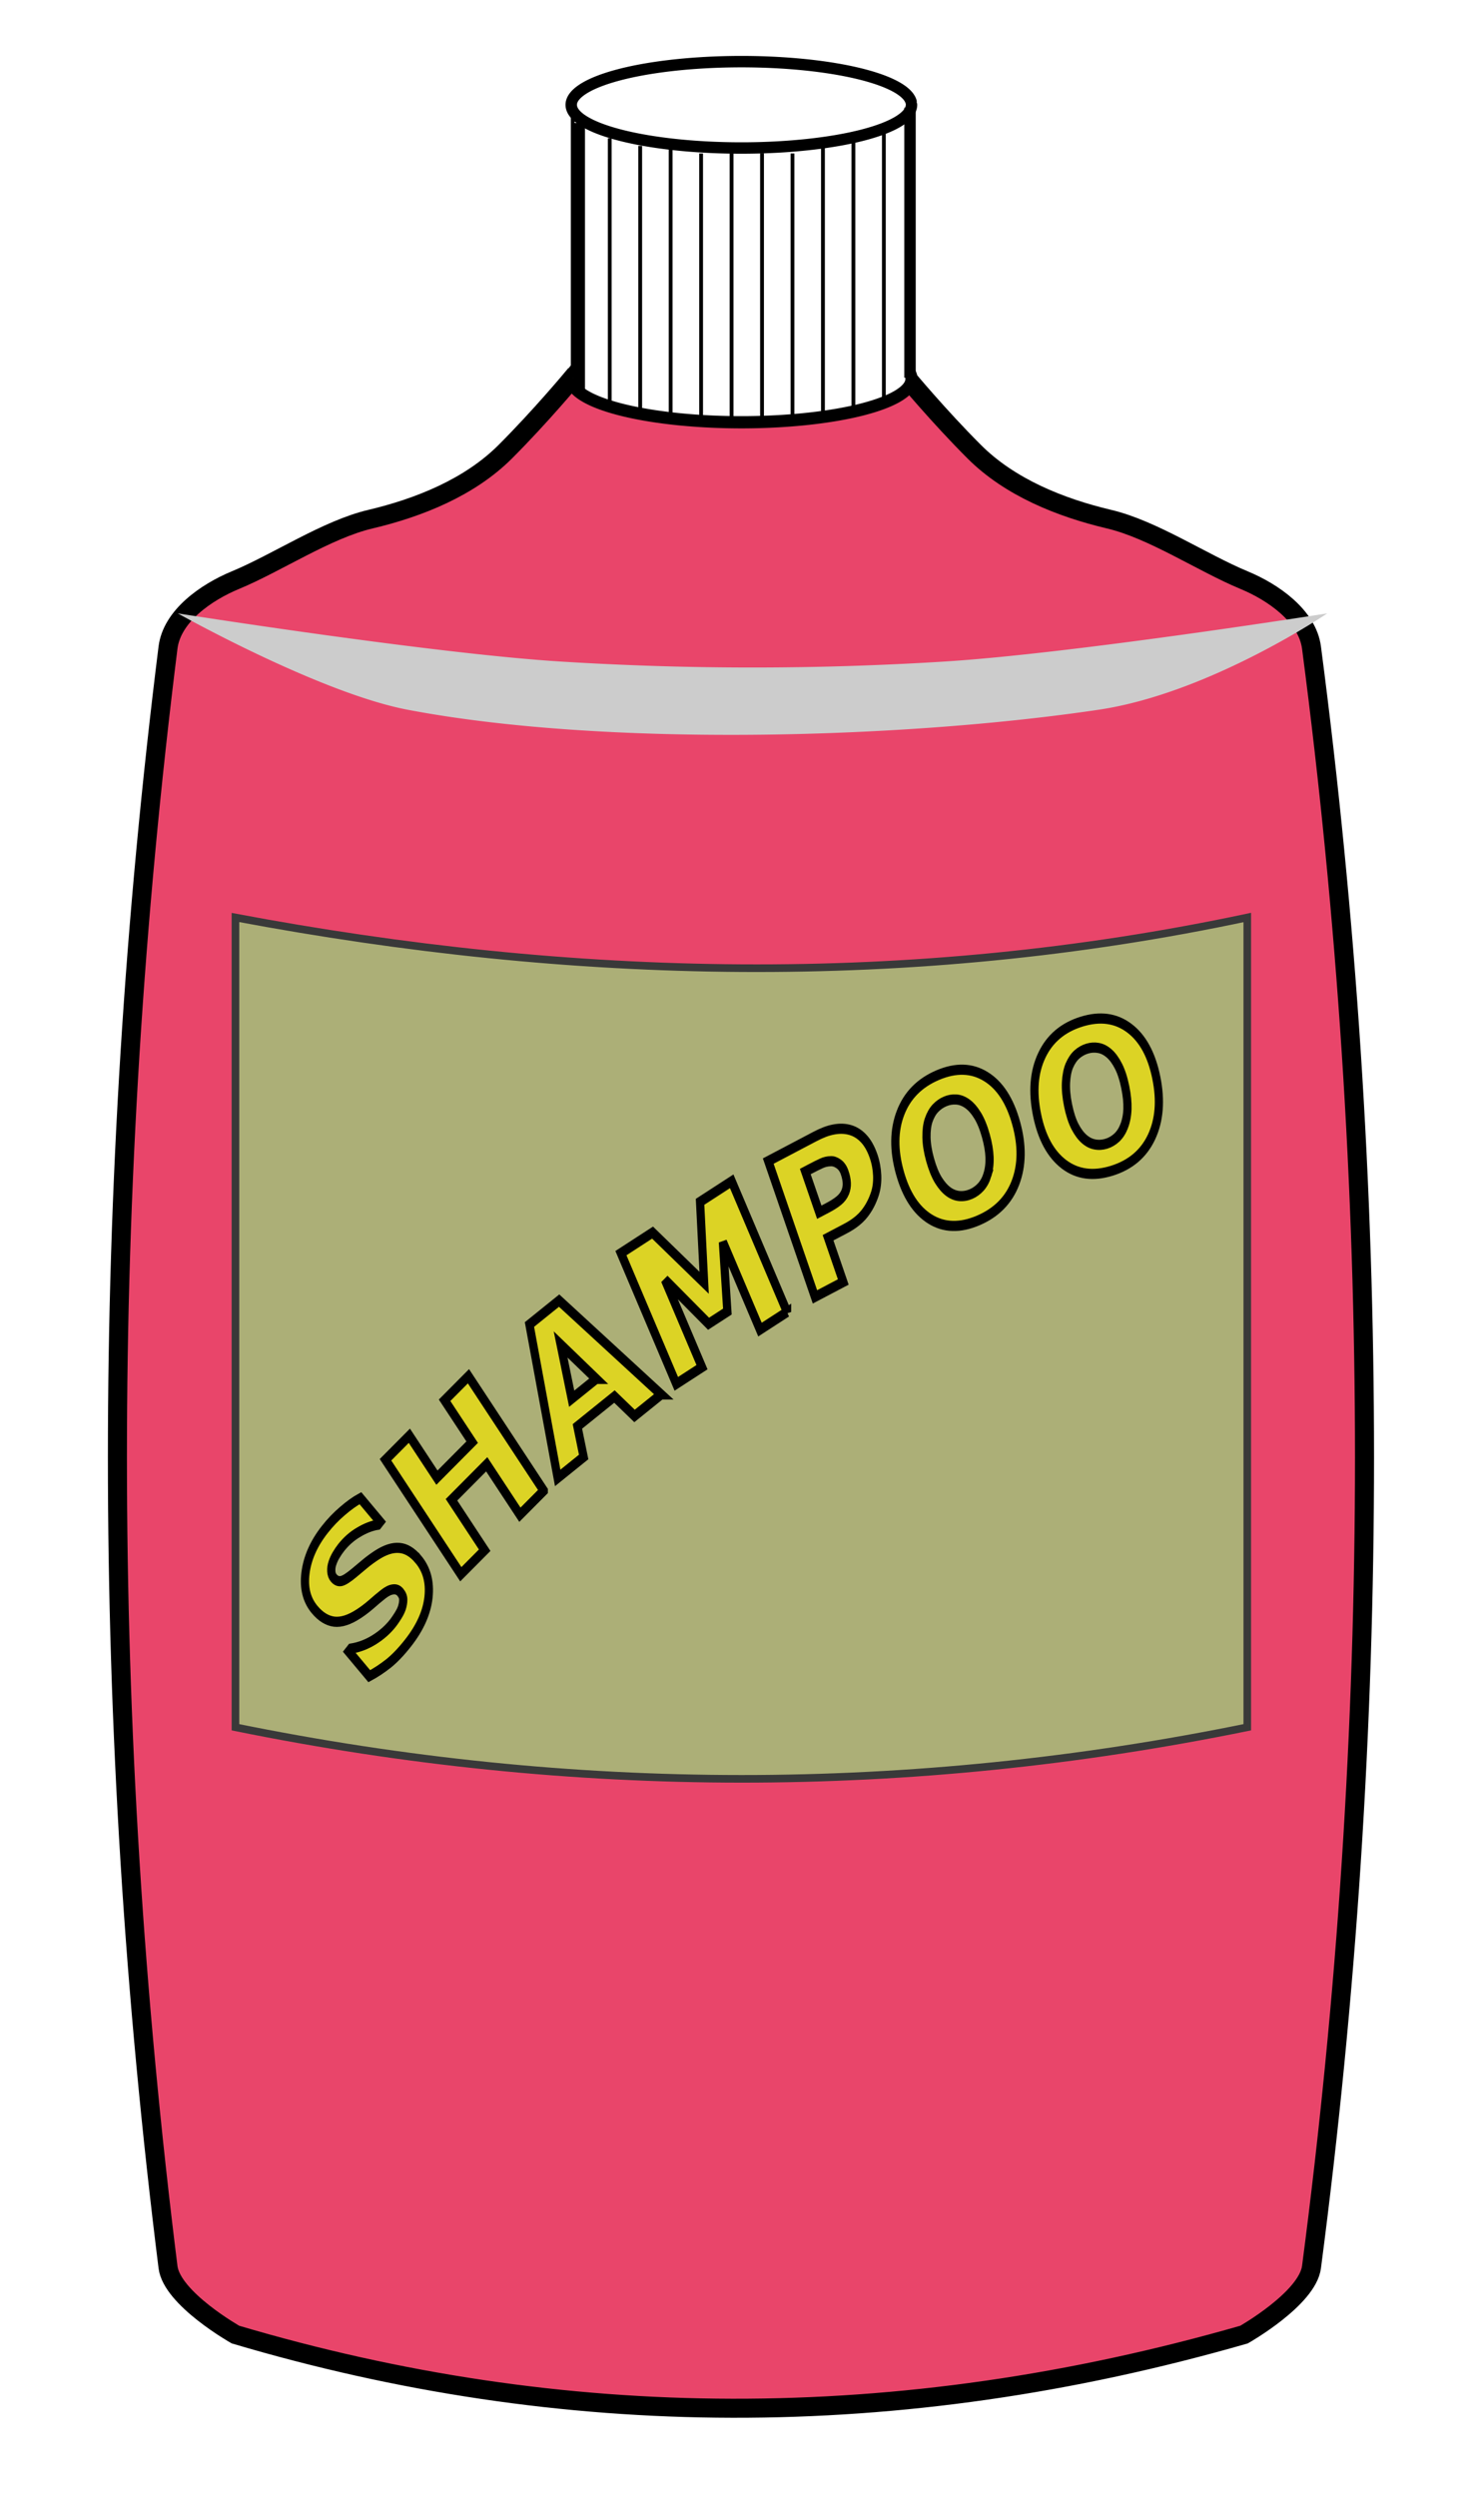 <svg xmlns="http://www.w3.org/2000/svg" height="185mm" width="110mm" viewBox="0 0 389.764 655.512"><defs><filter id="a" x="-.063" width="1.126" y="-.375" height="1.751" color-interpolation-filters="sRGB"><feGaussianBlur stdDeviation="6.984"/></filter></defs><path d="M150.425 99.16s-8.38 10.095-17.716 19.432c-9.338 9.338-22.582 14.683-35.434 17.717-11.495 2.713-24.52 11.48-35.433 16-7.716 3.196-16.68 9.43-17.716 17.716-17.717 141.733-17.717 283.465 0 425.197 1.036 8.287 17.716 17.717 17.716 17.717 85.755 25.443 173.985 26.141 264.898 0 0 0 16.632-9.436 17.717-17.717 18.566-141.732 18.566-283.464 0-425.197-1.085-8.28-10.001-14.52-17.717-17.716-10.912-4.52-23.938-13.287-35.433-16-12.852-3.034-26.096-8.38-35.433-17.717-9.338-9.337-17.717-19.433-17.717-19.433z" fill="#e9456a" fill-rule="evenodd" stroke="#000" stroke-width="5"/><path d="M239.4 99.522a44.684 11.339 0 01-43.862 11.337 44.684 11.339 0 01-45.476-10.92A44.684 11.339 0 01192.254 88.2a44.684 11.339 0 0147.026 10.488" fill="#fff" stroke="#000" stroke-width="3.214" stroke-linecap="round"/><path d="M150.425 28.293V99.16h88.583V28.293z" fill="#fff" fill-rule="evenodd"/><path d="M239.4 27.522a44.684 11.339 0 01-43.862 11.337 44.684 11.339 0 01-45.476-10.92A44.684 11.339 0 01192.254 16.2a44.684 11.339 0 0147.026 10.488" fill="#fff" stroke="#000" stroke-width="3" stroke-linecap="round"/><path d="M61.842 240.891V453.49c88.583 18.012 177.166 18.098 265.748 0V240.89c-88.582 18.818-177.165 16.643-265.748 0z" fill="#acaf77" fill-rule="evenodd" stroke="#393939" stroke-width="2"/><path d="M168.142 38.293v70.866M150.425 28.293V99.16" fill="none" stroke="#000"/><path d="M239.008 28.293V99.16" fill="none" stroke="#000" stroke-width="3"/><path d="M176.142 38.293v70.866M184.142 40.293v70.866M192.142 40.241v70.866M200.142 40.241v70.866M208.142 40.293v70.866M216.142 38.293v70.866M224.142 36.293v70.866M232.142 34.293v70.866M160.142 36.293v70.866" fill="none" stroke="#000"/><path transform="matrix(1.136 0 0 .714 -114.308 -2.95)" d="M141.732 229.685s58.617 14.75 88.583 17.717a450.579 450.579 0 0088.583 0c29.965-2.968 88.582-17.717 88.582-17.717s-27.162 29.365-52.866 35.433c-45.98 10.855-114.515 13.69-159.732 0-20.38-6.17-53.15-35.433-53.15-35.433z" fill="#ccc" fill-rule="evenodd" filter="url(#a)"/><g style="line-height:125%;-inkscape-font-specification:'sans-serif Bold';text-align:center" font-weight="700" font-size="79.662" font-family="sans-serif" letter-spacing="0" word-spacing="0" text-anchor="middle" stroke-width="3.983" fill="#dcd325" stroke="#000"><path d="M-657.003 631.762q-5.95 6.15-14.91 4.95-8.905-1.2-17.852-9.854-5.172-5.004-8.164-9.63-2.938-4.628-4.94-9.271l9.655-9.98 1.174 1.135q.758 5.874 3.488 11.276 2.758 5.428 6.56 9.106.979.947 2.735 2.32 1.755 1.375 3.14 1.957 1.717.687 3.23.689 1.541.03 2.975-1.452 1.325-1.37 1.097-3.485-.172-2.115-1.895-4.81-1.807-2.83-3.976-5.848-2.113-3.018-3.675-5.99-3.606-6.79-3.114-11.943.548-5.153 4.74-9.486 5.625-5.815 14.368-4.447 8.798 1.367 16.989 9.291 4.11 3.976 7.323 8.654 3.268 4.677 5.041 8.72l-9.276 9.588-1.147-1.109q-.569-4.447-2.933-9.331-2.309-4.886-6.11-8.564-1.343-1.298-2.874-2.4-1.476-1.104-3.193-1.791-1.496-.635-3.117-.526-1.594.081-2.65 1.172-1.595 1.65-1.202 3.76.42 2.084 3.21 6.192 1.833 2.693 3.497 5.169 1.692 2.502 3.367 5.638 3.266 6.19 2.907 11.093-.303 4.901-4.468 9.207zM-630.08 692.678l-9.429-11.584 19.79-16.109-13.923-17.104-19.79 16.108-9.429-11.584 44.918-36.563 9.43 11.584-16.441 13.383 13.923 17.104 16.44-13.383 9.43 11.584-44.918 36.564zM-592.314 749.68l-8.432-12.937 7.621-9.75-11.724-17.987-11.996 3.036-8.22-12.61 60.203-13.704 9.388 14.403-36.84 49.549zm6.11-31.516l13.514-17.305-21.288 5.379 7.774 11.926zM-559.953 810.801l-6.898-13.16 34.348-18.004-27.274 2.175-4.785-9.13 17.306-21.192-34.349 18.004-6.536-12.472 51.298-26.888 8.054 15.365-19.686 25.03 31.767-1.982 8.053 15.366-51.298 26.888zM-498.828 852.806q-3.58 1.522-7.548 1.731-3.934.194-7.25-1.143-4.505-1.846-7.79-5.098-3.27-3.216-5.753-9.05l-3.639-8.555-17.36 7.385-5.846-13.745 53.296-22.672 9.623 22.622q2.162 5.082 2.744 8.935.633 3.873.021 7.304-.741 4.12-3.318 7.203-2.562 3.119-7.18 5.083zm-6.367-14.073q2.255-.96 3.348-2.862 1.129-1.917 1.088-3.802-.054-2.513-.85-4.584-.761-2.085-2.208-5.486l-1.005-2.362-15.964 6.79 1.675 3.938q1.493 3.508 2.881 5.58 1.404 2.108 3.348 3.1 1.708.836 3.527.739 1.87-.077 4.16-1.051zM-485.796 921.997q-13.092 4.51-23.4-.33-10.27-4.854-14.833-18.093-4.549-13.203.552-23.353 5.138-10.164 18.23-14.675 13.202-4.549 23.437.318 10.27 4.853 14.82 18.056 4.537 13.165-.552 23.353-5.051 10.174-18.254 14.724zm-20.314-13.942q3.21 1.198 6.936 1.025 3.762-.186 8.359-1.77 4.928-1.698 7.992-4.029 3.064-2.33 4.563-4.905 1.56-2.635 1.705-5.442.156-2.769-.756-5.417-.925-2.684-2.705-4.745-1.767-2.024-4.658-3.25-2.693-1.13-6.74-1.051-3.996.101-8.777 1.749-4.891 1.685-7.968 3.98-3.027 2.318-4.563 4.904-1.536 2.587-1.717 5.406-.18 2.818.757 5.54.938 2.721 2.816 4.83 1.916 2.097 4.756 3.175zM-467.993 990.052q-13.429 3.377-23.286-2.326-9.82-5.712-13.235-19.292-3.406-13.543 2.542-23.221 5.987-9.688 19.416-13.065 13.542-3.407 23.324 2.315 9.82 5.713 13.225 19.255 3.397 13.505-2.542 23.221-5.901 9.707-19.444 13.113zm-19.05-15.624q3.096 1.467 6.823 1.613 3.764.136 8.48-1.05 5.054-1.271 8.306-3.333 3.252-2.061 4.965-4.497 1.78-2.493 2.163-5.277.392-2.746-.291-5.462-.693-2.754-2.29-4.959-1.588-2.168-4.364-3.635-2.587-1.355-6.625-1.623-3.99-.24-8.895.994-5.017 1.262-8.278 3.285-3.214 2.052-4.965 4.498-1.752 2.446-2.172 5.239-.42 2.793.281 5.584.702 2.792 2.394 5.054 1.73 2.252 4.468 3.569z" transform="matrix(0 -.669 .541 0 -231.92 -30.14)"/></g><path d="M152.142 32.293v70.866" fill="none" stroke="#000" stroke-width="3"/></svg>